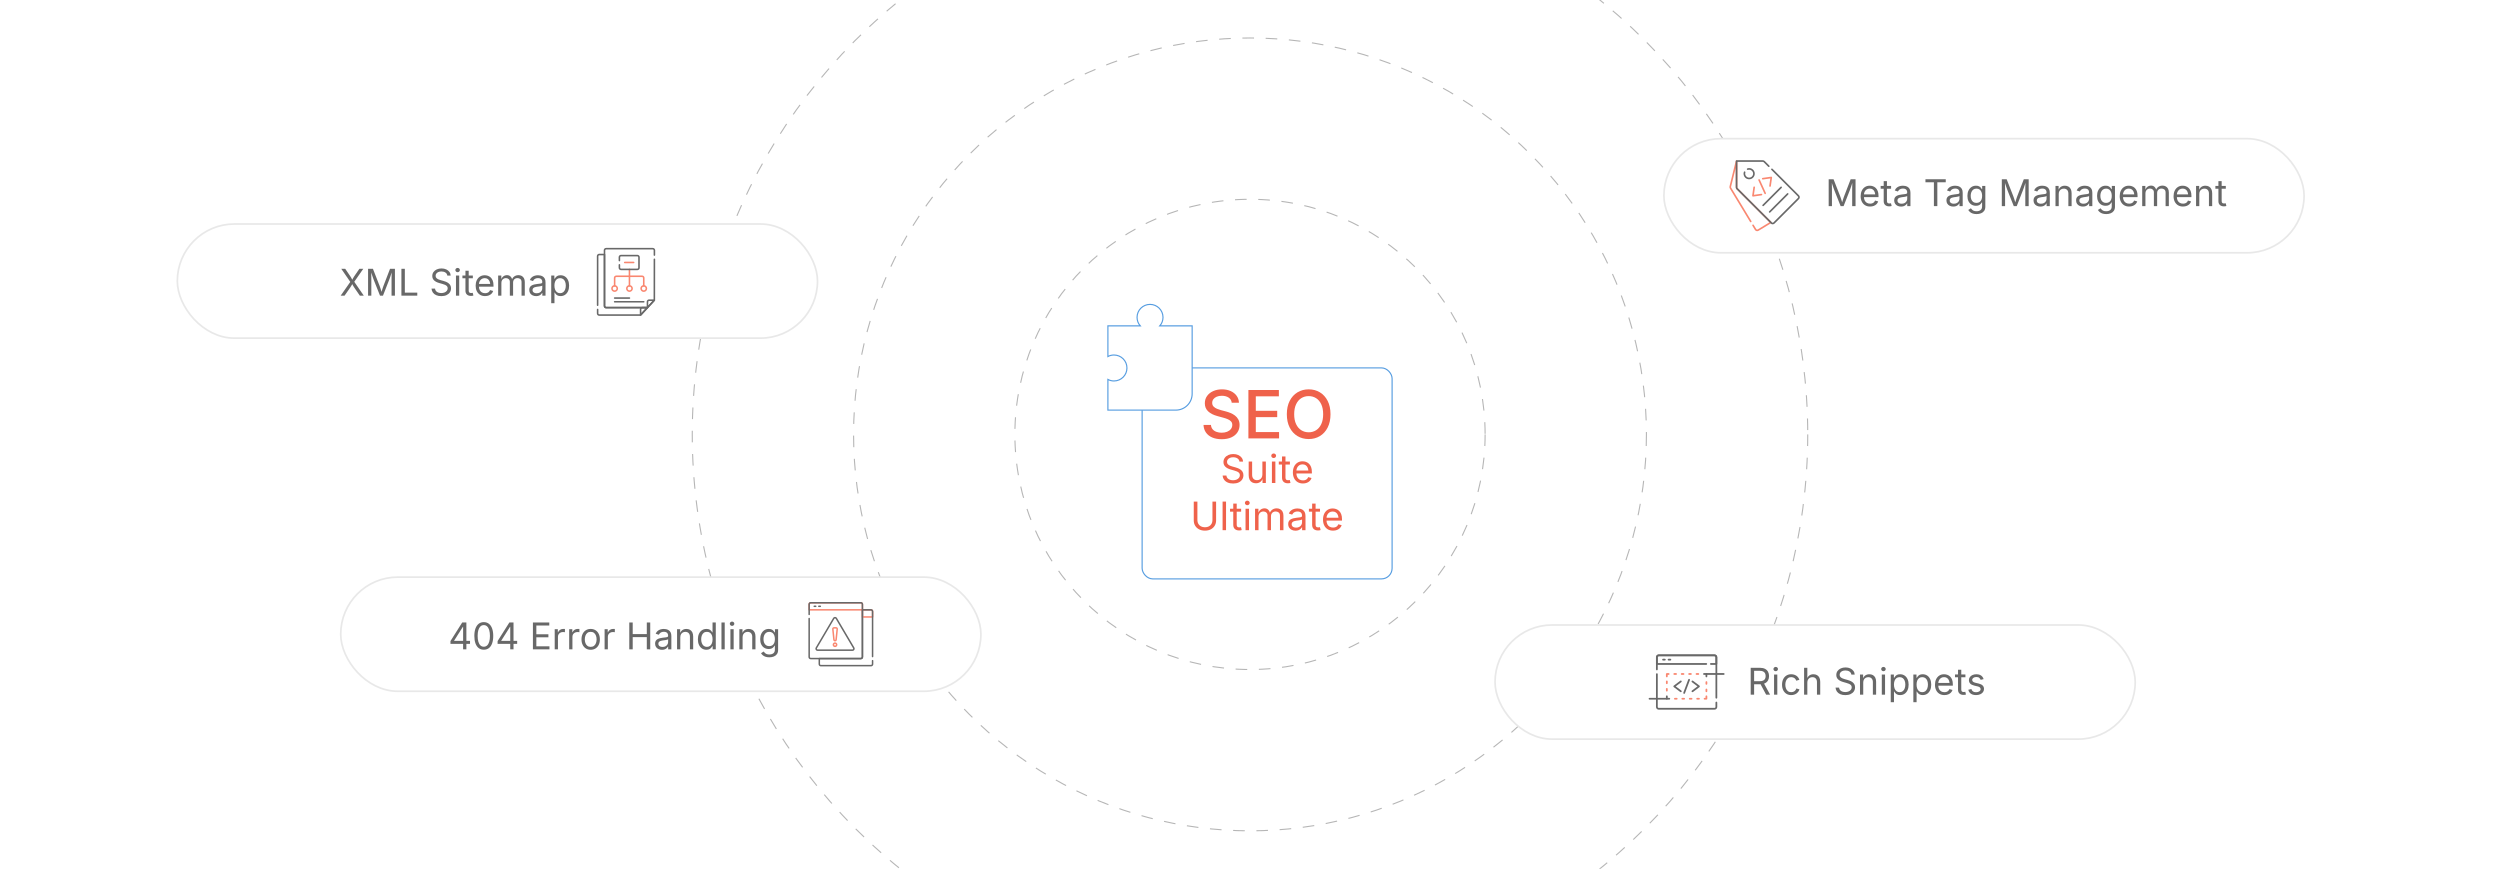 <?xml version="1.0" encoding="UTF-8"?><svg id="_01-What-is-SEO-Suite-Ultimate-Magento-Extension" xmlns="http://www.w3.org/2000/svg" xmlns:xlink="http://www.w3.org/1999/xlink" viewBox="0 0 860 298.867"><defs><filter id="drop-shadow-1" filterUnits="userSpaceOnUse"><feOffset dx="0" dy="3.96"/><feGaussianBlur result="blur" stdDeviation="3.168"/><feFlood flood-color="#559ce0" flood-opacity=".21"/><feComposite in2="blur" operator="in"/><feComposite in="SourceGraphic"/></filter><filter id="drop-shadow-2" filterUnits="userSpaceOnUse"><feOffset dx="0" dy="1.029"/><feGaussianBlur result="blur-2" stdDeviation=".823"/><feFlood flood-color="#333" flood-opacity=".09"/><feComposite in2="blur-2" operator="in"/><feComposite in="SourceGraphic"/></filter><clipPath id="clippath"><rect width="860" height="298.867" fill="none" stroke-width="0"/></clipPath><filter id="drop-shadow-3" filterUnits="userSpaceOnUse"><feOffset dx="0" dy="2.75"/><feGaussianBlur result="blur-3" stdDeviation="2.2"/><feFlood flood-color="#333" flood-opacity=".09"/><feComposite in2="blur-3" operator="in"/><feComposite in="SourceGraphic"/></filter><filter id="drop-shadow-4" filterUnits="userSpaceOnUse"><feOffset dx="0" dy="5.917"/><feGaussianBlur result="blur-4" stdDeviation="4.733"/><feFlood flood-color="#333" flood-opacity=".09"/><feComposite in2="blur-4" operator="in"/><feComposite in="SourceGraphic"/></filter><filter id="drop-shadow-5" filterUnits="userSpaceOnUse"><feOffset dx="0" dy="2.75"/><feGaussianBlur result="blur-5" stdDeviation="2.2"/><feFlood flood-color="#333" flood-opacity=".09"/><feComposite in2="blur-5" operator="in"/><feComposite in="SourceGraphic"/></filter><filter id="drop-shadow-6" filterUnits="userSpaceOnUse"><feOffset dx="0" dy="5.917"/><feGaussianBlur result="blur-6" stdDeviation="4.733"/><feFlood flood-color="#333" flood-opacity=".09"/><feComposite in2="blur-6" operator="in"/><feComposite in="SourceGraphic"/></filter></defs><rect x="392.89" y="122.593" width="85.993" height="72.591" rx="3.669" ry="3.669" fill="#fff" filter="url(#drop-shadow-1)" stroke="#559ce0" stroke-miterlimit="10" stroke-width=".396"/><path d="M420.251,151.089c-1.245,0-2.325-.197-3.241-.592-.917-.395-1.633-.959-2.151-1.693-.518-.733-.803-1.607-.855-2.621h2.56c.052.604.248,1.103.586,1.498.339.395.781.689,1.325.883.543.194,1.132.291,1.766.291.708,0,1.335-.109,1.883-.33.547-.22.981-.533,1.302-.938.32-.406.48-.877.48-1.414,0-.484-.14-.881-.419-1.19s-.656-.566-1.129-.771c-.473-.205-1.011-.385-1.615-.542l-1.945-.536c-1.363-.365-2.427-.905-3.19-1.621-.764-.715-1.146-1.643-1.146-2.783,0-.961.259-1.801.776-2.52.518-.719,1.222-1.278,2.112-1.676.891-.398,1.895-.598,3.012-.598,1.14,0,2.144.2,3.012.598s1.55.944,2.045,1.637c.495.693.754,1.483.777,2.369h-2.481c-.082-.76-.434-1.348-1.056-1.766-.622-.417-1.406-.626-2.353-.626-.67,0-1.253.104-1.749.313s-.879.498-1.151.866-.408.788-.408,1.257c0,.529.162.956.486,1.28.324.324.719.581,1.185.771s.911.341,1.335.453l1.621.425c.529.134,1.075.315,1.637.542s1.083.521,1.559.883c.477.361.862.809,1.157,1.341s.441,1.175.441,1.928c0,.939-.242,1.777-.726,2.515-.484.737-1.187,1.317-2.107,1.738s-2.032.631-3.336.631Z" fill="#ef624b" stroke-width="0"/><path d="M429.449,150.81v-16.652h10.483v2.19h-7.935v4.962h7.364v2.179h-7.364v5.13h8.002v2.19h-10.551Z" fill="#ef624b" stroke-width="0"/><path d="M450.192,151.034c-1.438,0-2.725-.341-3.861-1.023-1.136-.682-2.03-1.661-2.682-2.939-.652-1.278-.979-2.803-.979-4.577,0-1.781.326-3.31.979-4.588.651-1.278,1.546-2.259,2.682-2.945,1.137-.686,2.424-1.028,3.861-1.028,1.438,0,2.722.343,3.851,1.028s2.019,1.667,2.671,2.945c.651,1.278.978,2.807.978,4.588,0,1.773-.326,3.299-.978,4.577-.652,1.278-1.542,2.257-2.671,2.939-1.129.682-2.412,1.023-3.851,1.023ZM450.192,148.709c.946,0,1.794-.236,2.543-.709s1.341-1.174,1.776-2.102c.437-.927.654-2.062.654-3.403,0-1.356-.218-2.498-.654-3.425-.436-.928-1.027-1.628-1.776-2.102-.749-.473-1.597-.709-2.543-.709-.953,0-1.807.239-2.56.715-.752.477-1.347,1.179-1.782,2.106-.436.928-.653,2.066-.653,3.415,0,1.341.218,2.474.653,3.397s1.03,1.625,1.782,2.101c.753.477,1.606.715,2.56.715Z" fill="#ef624b" stroke-width="0"/><path d="M424.164,166.328c-.709,0-1.324-.115-1.846-.344-.521-.229-.93-.549-1.225-.96s-.462-.892-.502-1.442h1.288c.035.37.161.674.376.914.215.24.492.418.829.535.336.117.696.175,1.08.175.444,0,.844-.073,1.198-.218.354-.146.635-.35.842-.614.207-.264.31-.57.31-.917,0-.317-.089-.575-.267-.772-.178-.198-.415-.361-.71-.489-.295-.127-.619-.24-.971-.336l-1.188-.337c-.792-.225-1.409-.546-1.849-.964-.44-.418-.661-.953-.661-1.604,0-.555.15-1.04.449-1.456.299-.416.704-.739,1.215-.967.51-.229,1.083-.343,1.716-.343.647,0,1.219.114,1.717.343.498.229.89.54,1.179.934.288.394.441.84.458,1.337h-1.228c-.057-.479-.286-.851-.687-1.112-.4-.262-.894-.393-1.479-.393-.422,0-.793.069-1.112.208-.319.139-.567.328-.743.568-.176.24-.264.514-.264.822,0,.343.106.62.32.829.213.209.466.372.759.489.292.117.558.208.795.274l.984.271c.264.071.556.167.875.291.319.124.624.288.915.492s.529.464.716.779c.187.315.281.701.281,1.159,0,.537-.14,1.021-.419,1.453-.279.432-.686.772-1.218,1.023-.532.251-1.177.376-1.934.376Z" fill="#ef624b" stroke-width="0"/><path d="M432.048,166.248c-.498,0-.935-.102-1.311-.307-.377-.205-.669-.514-.878-.928-.209-.414-.314-.931-.314-1.552v-4.688h1.188v4.588c0,.568.149,1.013.45,1.334.299.321.706.482,1.222.482.352,0,.667-.077.947-.231.279-.154.5-.38.663-.677.163-.297.244-.655.244-1.073v-4.423h1.195v7.381h-1.148v-1.789h.158c-.229.691-.554,1.177-.974,1.459-.421.282-.901.422-1.442.422Z" fill="#ef624b" stroke-width="0"/><path d="M438.141,157.566c-.224,0-.418-.077-.581-.231-.162-.154-.244-.339-.244-.554,0-.22.082-.406.244-.558.163-.152.357-.228.581-.228.229,0,.425.076.588.228s.244.338.244.558c0,.215-.081.4-.244.554-.163.154-.358.231-.588.231ZM437.54,166.156v-7.381h1.188v7.381h-1.188Z" fill="#ef624b" stroke-width="0"/><path d="M443.721,158.774v1.017h-3.816v-1.017h3.816ZM441.014,157.018h1.188v7.223c0,.33.067.571.201.723.135.152.357.228.67.228.075,0,.171-.009.287-.026.117-.018.224-.035.32-.053l.245,1.003c-.124.044-.264.077-.42.099-.156.022-.312.033-.465.033-.639,0-1.136-.168-1.492-.505s-.535-.807-.535-1.41v-7.315Z" fill="#ef624b" stroke-width="0"/><path d="M448.21,166.314c-.713,0-1.328-.159-1.846-.476s-.915-.759-1.195-1.327c-.279-.568-.419-1.23-.419-1.987,0-.757.137-1.424.409-2.0.273-.577.659-1.028,1.159-1.354.499-.326,1.084-.488,1.753-.488.392,0,.777.065,1.158.195s.727.339,1.037.627c.31.289.558.668.742,1.139.186.471.277,1.047.277,1.729v.495h-5.73v-1.003h5.09l-.554.37c0-.484-.076-.914-.229-1.291-.151-.376-.377-.671-.677-.885-.299-.213-.671-.32-1.115-.32-.445,0-.825.109-1.143.327-.316.218-.559.502-.727.852-.167.35-.25.725-.25,1.125v.667c0,.546.094,1.009.283,1.39s.455.669.796.865c.341.196.736.294,1.186.294.29,0,.554-.042.792-.125.237-.083.442-.21.614-.379.171-.169.304-.38.396-.631l1.149.317c-.115.37-.309.696-.581.978-.273.282-.611.501-1.014.66-.403.158-.857.238-1.363.238Z" fill="#ef624b" stroke-width="0"/><path d="M414.501,182.54c-.775,0-1.452-.152-2.03-.456s-1.027-.72-1.344-1.248-.475-1.129-.475-1.802v-6.49h1.254v6.391c0,.471.104.89.313,1.258.209.367.507.657.895.868.387.211.85.317,1.387.317s.998-.106,1.383-.317c.385-.211.681-.501.888-.868.207-.368.311-.787.311-1.258v-6.391h1.254v6.49c0,.673-.159,1.274-.476,1.802s-.762.944-1.337,1.248c-.574.304-1.249.456-2.023.456Z" fill="#ef624b" stroke-width="0"/><path d="M421.757,172.544v9.837h-1.188v-9.837h1.188Z" fill="#ef624b" stroke-width="0"/><path d="M426.947,175v1.017h-3.816v-1.017h3.816ZM424.24,173.244h1.188v7.223c0,.33.067.571.201.723s.358.228.67.228c.075,0,.17-.009.287-.026s.223-.035.32-.053l.244,1.003c-.123.044-.263.077-.419.099-.156.022-.311.033-.465.033-.638,0-1.136-.168-1.492-.505s-.535-.807-.535-1.41v-7.315Z" fill="#ef624b" stroke-width="0"/><path d="M429.066,173.792c-.225,0-.418-.077-.581-.231-.163-.154-.244-.339-.244-.554,0-.22.081-.406.244-.558.163-.152.356-.228.581-.228.229,0,.425.076.587.228.163.152.245.338.245.558,0,.215-.082.4-.245.554-.163.154-.359.231-.587.231ZM428.465,182.381v-7.381h1.188v7.381h-1.188Z" fill="#ef624b" stroke-width="0"/><path d="M431.74,182.381v-7.381h1.155l.007,1.65h-.093c.102-.4.261-.731.479-.994.218-.262.473-.458.766-.591.293-.132.598-.198.914-.198.537,0,.972.165,1.304.495.333.33.547.764.645,1.3h-.159c.088-.37.249-.688.482-.957s.516-.476.849-.621c.332-.146.694-.218,1.086-.218.427,0,.816.092,1.168.277.353.185.633.465.842.839s.314.847.314,1.419v4.978h-1.188v-4.945c0-.532-.15-.913-.449-1.142-.3-.229-.647-.343-1.043-.343-.33,0-.615.069-.855.208s-.425.329-.555.571c-.13.242-.194.519-.194.832v4.82h-1.188v-5.064c0-.409-.137-.739-.409-.99-.273-.251-.619-.376-1.037-.376-.286,0-.556.067-.809.201-.253.135-.457.333-.61.598-.154.264-.231.592-.231.984v4.648h-1.188Z" fill="#ef624b" stroke-width="0"/><path d="M445.651,182.553c-.466,0-.89-.088-1.271-.264-.381-.176-.684-.434-.908-.772s-.337-.75-.337-1.235c0-.422.084-.766.251-1.03.168-.264.391-.472.671-.624.279-.152.588-.265.927-.34s.681-.134,1.023-.178c.44-.057.799-.102,1.076-.132s.483-.083.618-.158c.134-.075.201-.203.201-.383v-.04c0-.308-.058-.569-.172-.782s-.286-.377-.515-.492c-.229-.115-.516-.172-.858-.172-.353,0-.654.055-.905.165-.25.11-.454.248-.61.413s-.273.333-.354.505l-1.142-.376c.189-.449.444-.8.766-1.053.321-.253.676-.432,1.063-.538.387-.105.77-.158,1.148-.158.246,0,.527.03.842.089.314.06.618.177.911.354.293.176.534.437.727.782.191.346.287.807.287,1.383v4.866h-1.169v-1.003h-.079c-.084.171-.218.349-.403.531-.185.183-.425.336-.719.459-.295.123-.652.185-1.07.185ZM445.856,181.503c.44,0,.812-.086,1.115-.258.304-.171.535-.395.693-.67.159-.275.238-.562.238-.862v-1.023c-.049.058-.154.109-.317.155-.163.046-.349.087-.558.122-.209.036-.412.065-.607.089-.196.024-.352.043-.466.056-.286.035-.554.096-.802.182-.249.085-.448.211-.598.376s-.225.389-.225.67c0,.255.066.469.198.64.132.172.312.302.541.39.229.088.491.132.786.132Z" fill="#ef624b" stroke-width="0"/><path d="M454.083,175v1.017h-3.816v-1.017h3.816ZM451.376,173.244h1.188v7.223c0,.33.067.571.201.723.135.152.357.228.67.228.075,0,.171-.009.287-.026.117-.018.224-.035.32-.053l.245,1.003c-.124.044-.264.077-.42.099-.156.022-.312.033-.465.033-.639,0-1.136-.168-1.492-.505s-.535-.807-.535-1.41v-7.315Z" fill="#ef624b" stroke-width="0"/><path d="M458.572,182.54c-.713,0-1.328-.159-1.846-.476s-.915-.759-1.195-1.327c-.279-.568-.419-1.23-.419-1.987,0-.757.137-1.424.409-2.0.273-.577.659-1.028,1.159-1.354.499-.326,1.084-.488,1.753-.488.392,0,.777.065,1.158.195s.727.339,1.037.627c.31.289.558.668.742,1.139.186.471.277,1.047.277,1.729v.495h-5.73v-1.003h5.09l-.554.37c0-.484-.076-.914-.229-1.291-.151-.376-.377-.671-.677-.885-.299-.213-.671-.32-1.115-.32-.445,0-.825.109-1.143.327-.316.218-.559.502-.727.852-.167.35-.25.725-.25,1.125v.667c0,.546.094,1.009.283,1.39s.455.669.796.865c.341.196.736.294,1.186.294.29,0,.554-.042.792-.125.237-.083.442-.21.614-.379.171-.169.304-.38.396-.631l1.149.317c-.115.37-.309.696-.581.978-.273.282-.611.501-1.014.66-.403.158-.857.238-1.363.238Z" fill="#ef624b" stroke-width="0"/><path d="M387.67,125.559c0,2.464-1.993,4.464-4.464,4.464-.751,0-1.468-.184-2.089-.526v10.553s23.372,0,23.372,0c3.099,0,5.611-2.512,5.611-5.611v-23.372s-11.126,0-11.126,0c.689-.778,1.099-1.809,1.099-2.921,0-2.464-2-4.464-4.464-4.464s-4.464,2-4.464,4.464c0,1.113.41,2.143,1.099,2.921h-11.126s0,10.553,0,10.553c.621-.341,1.338-.526,2.089-.526,2.471,0,4.464,2,4.464,4.464Z" fill="#fff" filter="url(#drop-shadow-2)" stroke="#559ce0" stroke-miterlimit="10" stroke-width=".396"/><g clip-path="url(#clippath)"><circle cx="430" cy="149.434" r="80.88" fill="none" stroke="#b5b5b5" stroke-dasharray="0 0 4 4" stroke-miterlimit="10" stroke-width=".374"/><circle cx="430" cy="149.434" r="136.371" fill="none" stroke="#b5b5b5" stroke-dasharray="0 0 4 4" stroke-miterlimit="10" stroke-width=".374"/><circle cx="430" cy="149.434" r="191.863" fill="none" stroke="#b5b5b5" stroke-dasharray="0 0 4 4" stroke-miterlimit="10" stroke-width=".374"/></g><g filter="url(#drop-shadow-3)"><rect x="572.383" y="44.949" width="220.226" height="39.263" rx="19.631" ry="19.631" fill="#fff" stroke="#e8e8e8" stroke-miterlimit="10" stroke-width=".592"/><path d="M601.094,55.16c-.15.05-.231.212-.181.362.05.15.212.231.362.181.489-.167,1.031-.04,1.396.326.256.255.4.602.399.963,0,.364-.142.706-.399.963s-.599.399-.963.399c-.361.001-.708-.143-.963-.399-.366-.364-.492-.905-.327-1.394.045-.151-.041-.311-.193-.356-.145-.043-.298.034-.35.175-.233.7-.055,1.459.466,1.979.362.364.854.568,1.367.567.516,0,1.002-.201,1.367-.567.364-.362.568-.854.566-1.367,0-.517-.201-1.002-.566-1.367-.522-.522-1.281-.7-1.983-.465Z" fill="#686868" stroke-width="0"/><path d="M597.767,61.967c-.068-.068-.107-.16-.106-.257v-9.053c-.001-.158-.129-.286-.287-.285-.131.001-.245.09-.276.217l-2.161,8.791c-.06.241-.021.496.108.708l6.958,11.498c.079.137.254.184.391.105.137-.079.184-.254.105-.391-.002-.003-.004-.007-.006-.01l-6.959-11.499c-.05-.082-.065-.181-.042-.275l1.597-6.497v6.69c0,.25.097.485.274.661l11.341,11.344-4.047,2.45c-.172.103-.395.049-.499-.123l-.875-1.445c-.085-.133-.261-.173-.395-.089-.13.082-.171.252-.095.385l.875,1.445c.268.442.843.583,1.285.316l4.359-2.639c.135-.082.178-.258.096-.393-.012-.02-.026-.038-.042-.054l-11.599-11.602Z" fill="#f98770" stroke-width="0"/><path d="M609.741,55.299c-.11-.114-.291-.117-.405-.007-.114.11-.117.291-.007.405.002.002.005.005.007.007l9.123,9.126c.068.068.106.16.106.257,0,.097-.038.188-.106.257l-8.402,8.404c-.137.138-.376.138-.513,0l-11.777-11.78c-.068-.068-.107-.16-.106-.257v-8.767h8.765c.097,0,.188.038.257.106l1.586,1.586c.11.114.291.117.405.007.114-.11.117-.291.007-.405-.002-.002-.005-.005-.007-.007l-1.586-1.586c-.175-.176-.413-.275-.661-.274h-9.051c-.158,0-.286.128-.286.286v9.053c0,.25.097.485.274.661l11.777,11.78c.175.176.413.275.661.274.25,0,.485-.097.661-.274l8.401-8.404c.176-.175.275-.413.274-.661,0-.25-.097-.485-.274-.661l-9.123-9.126Z" fill="#686868" stroke-width="0"/><path d="M605.917,63.896l-2.56.366.366-2.56c.022-.156-.086-.301-.243-.324l-0-0c-.156-.021-.301.087-.324.243l-.42,2.938c-.022.156.087.301.243.324.027.004.054.004.08,0l2.937-.42c.156-.022.265-.167.243-.324l-0-0c-.023-.156-.168-.264-.324-.242ZM609.274,58.02l-2.937.42c-.156.026-.261.174-.235.33.025.151.164.255.316.237l2.56-.366-.366,2.56c-.022.156.086.301.243.324.156.022.301-.086.324-.243l.42-2.938c.013-.089-.017-.179-.081-.243s-.153-.094-.243-.081ZM605.379,59.025c-.067-.143-.238-.204-.381-.137-.14.066-.203.232-.14.374l2.098,4.617c.061.146.229.214.375.153.146-.061.214-.229.153-.375-.002-.005-.004-.01-.007-.015l-2.098-4.617Z" fill="#f98770" stroke-width="0"/><path d="M612.505,61.495l-6.198,6.2c-.115.109-.12.29-.011.405.109.115.29.12.405.011.004-.004.008-.007.011-.011l6.198-6.2c.114-.11.117-.291.007-.405-.11-.114-.291-.117-.405-.007-.002.002-.005.005-.007.007ZM614.758,63.749l-6.198,6.2c-.115.109-.12.29-.011.405.109.115.29.12.405.011.004-.004.008-.007.011-.011l6.198-6.2c.115-.109.12-.29.011-.405s-.29-.12-.405-.011c-.004.004-.008.007-.011.011Z" fill="#686868" stroke-width="0"/><path d="M629.066,68.151v-9.24h1.674l2.276,5.829c.054.136.114.307.183.512s.141.427.218.667c.076.24.149.479.22.716s.132.458.186.66h-.26c.058-.19.122-.402.192-.635.07-.234.144-.472.22-.713s.149-.468.22-.679c.07-.211.133-.387.187-.527l2.245-5.829h1.68v9.24h-1.159v-5.277c0-.19.001-.407.003-.651.002-.244.007-.5.013-.769s.013-.542.019-.818c.006-.277.012-.546.016-.806h.099c-.086.285-.179.576-.275.871-.098.295-.192.581-.285.856s-.181.526-.264.753c-.083.227-.153.416-.211.564l-2.065,5.277h-1.022l-2.097-5.277c-.058-.145-.126-.328-.204-.549-.079-.221-.164-.467-.258-.738-.093-.271-.188-.556-.288-.856-.1-.299-.2-.6-.304-.902h.111c.009.231.016.481.021.75.007.269.012.541.016.815.004.275.009.54.013.794s.006.483.006.685v5.277h-1.122Z" fill="#686868" stroke-width="0"/><path d="M643.316,68.3c-.67,0-1.248-.149-1.733-.447-.486-.297-.86-.713-1.122-1.246-.263-.533-.395-1.156-.395-1.867s.129-1.337.385-1.879c.257-.542.619-.965,1.089-1.271.469-.306,1.018-.458,1.646-.458.368,0,.731.061,1.089.183.357.122.682.318.974.589.291.271.523.627.697,1.07s.261.984.261,1.625v.465h-5.383v-.942h4.781l-.521.347c0-.455-.071-.859-.215-1.212-.143-.354-.354-.63-.635-.831-.281-.201-.631-.301-1.049-.301-.417,0-.774.102-1.072.307s-.525.471-.683.8c-.157.329-.235.681-.235,1.057v.626c0,.513.089.948.267,1.305s.427.628.747.812c.32.184.691.276,1.113.276.273,0,.521-.04.744-.118.224-.079.416-.198.577-.357s.285-.356.372-.592l1.079.298c-.108.347-.29.653-.546.918-.257.265-.574.471-.952.62-.378.148-.805.223-1.28.223Z" fill="#686868" stroke-width="0"/><path d="M650.534,61.218v.955h-3.584v-.955h3.584ZM647.992,59.569h1.116v6.784c0,.31.062.537.188.679.127.143.336.214.63.214.07,0,.16-.008.27-.025s.21-.033.301-.05l.229.943c-.115.041-.247.072-.394.093-.146.021-.293.031-.438.031-.6,0-1.066-.158-1.401-.475-.335-.316-.502-.757-.502-1.324v-6.871Z" fill="#686868" stroke-width="0"/><path d="M653.964,68.312c-.438,0-.836-.083-1.194-.248-.357-.165-.642-.407-.853-.726s-.316-.705-.316-1.16c0-.396.079-.719.236-.967s.366-.443.629-.586.553-.249.871-.319.64-.126.962-.167c.413-.054.75-.095,1.011-.124.26-.029.453-.079.58-.149.126-.07.188-.19.188-.359v-.037c0-.29-.054-.535-.161-.735-.107-.201-.269-.354-.483-.462-.215-.107-.484-.161-.807-.161-.33,0-.613.052-.85.155-.235.103-.427.232-.573.387-.146.155-.258.313-.332.475l-1.072-.354c.178-.421.417-.751.719-.989.302-.237.635-.406.999-.505.363-.099.723-.148,1.079-.148.231,0,.494.028.79.083s.581.167.855.332c.275.165.503.41.683.734.18.325.27.758.27,1.299v4.57h-1.098v-.942h-.074c-.078.161-.205.328-.378.499-.174.171-.399.315-.676.431-.277.116-.612.173-1.005.173ZM654.156,67.327c.413,0,.763-.081,1.048-.242.285-.162.502-.371.651-.629.148-.258.223-.528.223-.81v-.961c-.045.054-.145.102-.298.146-.152.043-.327.082-.523.115s-.387.061-.57.084c-.185.022-.33.04-.438.053-.269.033-.52.09-.754.17-.233.081-.42.198-.561.354-.141.155-.211.365-.211.629,0,.24.062.44.186.602.124.161.294.283.509.366s.461.124.738.124Z" fill="#686868" stroke-width="0"/><path d="M662.354,59.954v-1.042h6.982v1.042h-2.896v8.198h-1.179v-8.198h-2.908Z" fill="#686868" stroke-width="0"/><path d="M671.936,68.312c-.438,0-.836-.083-1.194-.248-.357-.165-.642-.407-.853-.726s-.316-.705-.316-1.16c0-.396.079-.719.236-.967s.366-.443.629-.586.553-.249.871-.319.64-.126.962-.167c.413-.054.75-.095,1.011-.124.26-.029.453-.079.58-.149.126-.07.188-.19.188-.359v-.037c0-.29-.054-.535-.161-.735-.107-.201-.269-.354-.483-.462-.215-.107-.484-.161-.807-.161-.33,0-.613.052-.85.155-.235.103-.427.232-.573.387-.146.155-.258.313-.332.475l-1.072-.354c.178-.421.417-.751.719-.989.302-.237.635-.406.999-.505.363-.099.723-.148,1.079-.148.231,0,.494.028.79.083s.581.167.855.332c.275.165.503.41.683.734.18.325.27.758.27,1.299v4.57h-1.098v-.942h-.074c-.078.161-.205.328-.378.499-.174.171-.399.315-.676.431-.277.116-.612.173-1.005.173ZM672.128,67.327c.413,0,.763-.081,1.048-.242.285-.162.502-.371.651-.629.148-.258.223-.528.223-.81v-.961c-.045.054-.145.102-.298.146-.152.043-.327.082-.523.115s-.387.061-.57.084c-.185.022-.33.04-.438.053-.269.033-.52.09-.754.17-.233.081-.42.198-.561.354-.141.155-.211.365-.211.629,0,.24.062.44.186.602.124.161.294.283.509.366s.461.124.738.124Z" fill="#686868" stroke-width="0"/><path d="M679.935,70.892c-.513,0-.956-.065-1.33-.195-.374-.13-.686-.303-.934-.518s-.444-.449-.589-.701l.905-.583c.1.132.222.279.369.44.146.161.345.298.595.412s.578.17.983.17c.554,0,1.01-.132,1.367-.396.357-.265.536-.682.536-1.253v-1.389h-.105c-.078.132-.188.289-.331.471-.143.182-.348.342-.614.48s-.623.208-1.069.208c-.555,0-1.053-.131-1.495-.394s-.791-.646-1.048-1.15c-.256-.504-.385-1.118-.385-1.842,0-.715.126-1.336.379-1.863.252-.527.601-.936,1.045-1.225.444-.29.954-.434,1.528-.434.446,0,.803.073,1.069.22.267.147.473.315.617.506.145.19.257.347.335.471h.105v-1.11h1.085v7.113c0,.595-.134,1.082-.402,1.46-.27.378-.632.656-1.089.834s-.966.267-1.528.267ZM679.903,67.047c.422,0,.777-.096,1.066-.288.29-.192.509-.469.657-.831.149-.362.224-.795.224-1.299,0-.492-.073-.925-.22-1.299-.147-.374-.365-.667-.654-.881-.29-.213-.647-.319-1.073-.319-.438,0-.804.113-1.098.338-.293.226-.514.526-.66.902-.146.376-.221.796-.221,1.259,0,.476.075.896.224,1.259s.37.648.663.853c.294.205.658.307,1.092.307Z" fill="#686868" stroke-width="0"/><path d="M688.622,68.151v-9.24h1.674l2.276,5.829c.054.136.114.307.183.512s.141.427.218.667c.076.24.149.479.22.716s.132.458.186.66h-.26c.058-.19.122-.402.192-.635.07-.234.144-.472.22-.713s.149-.468.22-.679c.07-.211.133-.387.187-.527l2.245-5.829h1.68v9.24h-1.159v-5.277c0-.19.001-.407.003-.651.002-.244.007-.5.013-.769s.013-.542.019-.818c.006-.277.012-.546.016-.806h.099c-.086.285-.179.576-.275.871-.098.295-.192.581-.285.856s-.181.526-.264.753c-.083.227-.153.416-.211.564l-2.065,5.277h-1.022l-2.097-5.277c-.058-.145-.126-.328-.204-.549-.079-.221-.164-.467-.258-.738-.093-.271-.188-.556-.288-.856-.1-.299-.2-.6-.304-.902h.111c.009.231.016.481.021.75.007.269.012.541.016.815.004.275.009.54.013.794s.006.483.006.685v5.277h-1.122Z" fill="#686868" stroke-width="0"/><path d="M701.899,68.312c-.438,0-.836-.083-1.194-.248-.357-.165-.642-.407-.853-.726s-.316-.705-.316-1.16c0-.396.079-.719.236-.967s.366-.443.629-.586.553-.249.871-.319.64-.126.962-.167c.413-.054.75-.095,1.011-.124.26-.029.453-.079.58-.149.126-.07.188-.19.188-.359v-.037c0-.29-.054-.535-.161-.735-.107-.201-.269-.354-.483-.462-.215-.107-.484-.161-.807-.161-.33,0-.613.052-.85.155-.235.103-.427.232-.573.387-.146.155-.258.313-.332.475l-1.072-.354c.178-.421.417-.751.719-.989.302-.237.635-.406.999-.505.363-.099.723-.148,1.079-.148.231,0,.494.028.79.083s.581.167.855.332c.275.165.503.41.683.734.18.325.27.758.27,1.299v4.57h-1.098v-.942h-.074c-.078.161-.205.328-.378.499-.174.171-.399.315-.676.431-.277.116-.612.173-1.005.173ZM702.092,67.327c.413,0,.763-.081,1.048-.242.285-.162.502-.371.651-.629.148-.258.223-.528.223-.81v-.961c-.045.054-.145.102-.298.146-.152.043-.327.082-.523.115s-.387.061-.57.084c-.185.022-.33.04-.438.053-.269.033-.52.09-.754.17-.233.081-.42.198-.561.354-.141.155-.211.365-.211.629,0,.24.062.44.186.602.124.161.294.283.509.366s.461.124.738.124Z" fill="#686868" stroke-width="0"/><path d="M708.205,63.997v4.155h-1.116v-6.933h1.073l.006,1.681h-.155c.211-.641.512-1.095.902-1.364.391-.269.849-.403,1.374-.403.467,0,.876.096,1.228.288s.625.482.822.868c.196.387.294.874.294,1.46v4.403h-1.116v-4.31c0-.534-.14-.951-.418-1.253-.279-.302-.661-.453-1.145-.453-.331,0-.629.072-.893.217-.265.145-.474.355-.627.632-.152.277-.229.614-.229,1.011Z" fill="#686868" stroke-width="0"/><path d="M716.534,68.312c-.438,0-.836-.083-1.194-.248-.357-.165-.642-.407-.853-.726s-.316-.705-.316-1.16c0-.396.079-.719.236-.967s.366-.443.629-.586.553-.249.871-.319.64-.126.962-.167c.413-.054.75-.095,1.011-.124.26-.029.453-.079.58-.149.126-.07.188-.19.188-.359v-.037c0-.29-.054-.535-.161-.735-.107-.201-.269-.354-.483-.462-.215-.107-.484-.161-.807-.161-.33,0-.613.052-.85.155-.235.103-.427.232-.573.387-.146.155-.258.313-.332.475l-1.072-.354c.178-.421.417-.751.719-.989.302-.237.635-.406.999-.505.363-.099.723-.148,1.079-.148.231,0,.494.028.79.083s.581.167.855.332c.275.165.503.41.683.734.18.325.27.758.27,1.299v4.57h-1.098v-.942h-.074c-.078.161-.205.328-.378.499-.174.171-.399.315-.676.431-.277.116-.612.173-1.005.173ZM716.727,67.327c.413,0,.763-.081,1.048-.242.285-.162.502-.371.651-.629.148-.258.223-.528.223-.81v-.961c-.045.054-.145.102-.298.146-.152.043-.327.082-.523.115s-.387.061-.57.084c-.185.022-.33.04-.438.053-.269.033-.52.09-.754.17-.233.081-.42.198-.561.354-.141.155-.211.365-.211.629,0,.24.062.44.186.602.124.161.294.283.509.366s.461.124.738.124Z" fill="#686868" stroke-width="0"/><path d="M724.533,70.892c-.513,0-.956-.065-1.33-.195-.374-.13-.686-.303-.934-.518s-.444-.449-.589-.701l.905-.583c.1.132.222.279.369.44.146.161.345.298.595.412s.578.17.983.17c.554,0,1.01-.132,1.367-.396.357-.265.536-.682.536-1.253v-1.389h-.105c-.078.132-.188.289-.331.471-.143.182-.348.342-.614.48s-.623.208-1.069.208c-.555,0-1.053-.131-1.495-.394s-.791-.646-1.048-1.15c-.256-.504-.385-1.118-.385-1.842,0-.715.126-1.336.379-1.863.252-.527.601-.936,1.045-1.225.444-.29.954-.434,1.528-.434.446,0,.803.073,1.069.22.267.147.473.315.617.506.145.19.257.347.335.471h.105v-1.11h1.085v7.113c0,.595-.134,1.082-.402,1.46-.27.378-.632.656-1.089.834s-.966.267-1.528.267ZM724.502,67.047c.422,0,.777-.096,1.066-.288.29-.192.509-.469.657-.831.149-.362.224-.795.224-1.299,0-.492-.073-.925-.22-1.299-.147-.374-.365-.667-.654-.881-.29-.213-.647-.319-1.073-.319-.438,0-.804.113-1.098.338-.293.226-.514.526-.66.902-.146.376-.221.796-.221,1.259,0,.476.075.896.224,1.259s.37.648.663.853c.294.205.658.307,1.092.307Z" fill="#686868" stroke-width="0"/><path d="M732.428,68.3c-.67,0-1.248-.149-1.733-.447-.486-.297-.86-.713-1.122-1.246-.263-.533-.395-1.156-.395-1.867s.129-1.337.385-1.879c.257-.542.619-.965,1.089-1.271.469-.306,1.018-.458,1.646-.458.368,0,.731.061,1.089.183.357.122.682.318.974.589.291.271.523.627.697,1.07s.261.984.261,1.625v.465h-5.383v-.942h4.781l-.521.347c0-.455-.071-.859-.215-1.212-.143-.354-.354-.63-.635-.831-.281-.201-.631-.301-1.049-.301-.417,0-.774.102-1.072.307s-.525.471-.683.8c-.157.329-.235.681-.235,1.057v.626c0,.513.089.948.267,1.305s.427.628.747.812c.32.184.691.276,1.113.276.273,0,.521-.04.744-.118.224-.079.416-.198.577-.357s.285-.356.372-.592l1.079.298c-.108.347-.29.653-.546.918-.257.265-.574.471-.952.62-.378.148-.805.223-1.28.223Z" fill="#686868" stroke-width="0"/><path d="M736.917,68.151v-6.933h1.086l.006,1.55h-.087c.095-.376.245-.687.449-.933.205-.246.444-.431.72-.555.274-.124.562-.186.858-.186.505,0,.913.155,1.226.465.312.31.514.717.604,1.222h-.149c.083-.347.233-.647.453-.899.219-.252.484-.446.797-.583.312-.137.652-.205,1.02-.205.401,0,.768.087,1.098.261.331.173.595.436.791.788.196.351.295.796.295,1.333v4.676h-1.116v-4.645c0-.5-.141-.858-.422-1.073-.281-.215-.608-.323-.98-.323-.31,0-.577.065-.803.195-.226.13-.398.309-.521.537s-.184.488-.184.781v4.527h-1.116v-4.756c0-.384-.128-.694-.384-.93-.257-.235-.581-.354-.974-.354-.269,0-.522.063-.76.189-.238.126-.429.313-.573.561-.146.248-.218.556-.218.924v4.366h-1.116Z" fill="#686868" stroke-width="0"/><path d="M750.957,68.3c-.67,0-1.248-.149-1.733-.447-.486-.297-.86-.713-1.122-1.246-.263-.533-.395-1.156-.395-1.867s.129-1.337.385-1.879c.257-.542.619-.965,1.089-1.271.469-.306,1.018-.458,1.646-.458.368,0,.731.061,1.089.183.357.122.682.318.974.589.291.271.523.627.697,1.07s.261.984.261,1.625v.465h-5.383v-.942h4.781l-.521.347c0-.455-.071-.859-.215-1.212-.143-.354-.354-.63-.635-.831-.281-.201-.631-.301-1.049-.301-.417,0-.774.102-1.072.307s-.525.471-.683.8c-.157.329-.235.681-.235,1.057v.626c0,.513.089.948.267,1.305s.427.628.747.812c.32.184.691.276,1.113.276.273,0,.521-.04.744-.118.224-.079.416-.198.577-.357s.285-.356.372-.592l1.079.298c-.108.347-.29.653-.546.918-.257.265-.574.471-.952.62-.378.148-.805.223-1.28.223Z" fill="#686868" stroke-width="0"/><path d="M756.562,63.997v4.155h-1.116v-6.933h1.073l.006,1.681h-.155c.211-.641.512-1.095.902-1.364.391-.269.849-.403,1.374-.403.467,0,.876.096,1.228.288s.625.482.822.868c.196.387.294.874.294,1.46v4.403h-1.116v-4.31c0-.534-.14-.951-.418-1.253-.279-.302-.661-.453-1.145-.453-.331,0-.629.072-.893.217-.265.145-.474.355-.627.632-.152.277-.229.614-.229,1.011Z" fill="#686868" stroke-width="0"/><path d="M765.678,61.218v.955h-3.584v-.955h3.584ZM763.136,59.569h1.116v6.784c0,.31.062.537.188.679.127.143.336.214.63.214.07,0,.16-.008.27-.025s.21-.033.301-.05l.229.943c-.115.041-.247.072-.394.093-.146.021-.293.031-.438.031-.6,0-1.066-.158-1.401-.475-.335-.316-.502-.757-.502-1.324v-6.871Z" fill="#686868" stroke-width="0"/></g><g filter="url(#drop-shadow-4)"><rect x="61.001" y="71.143" width="220.226" height="39.263" rx="19.631" ry="19.631" fill="#fff" stroke="#e8e8e8" stroke-miterlimit="10" stroke-width=".592"/><path d="M217.991,84.104h-3.097c-.151,0-.273.123-.273.274s.122.274.273.274h3.097c.151,0,.273-.123.273-.274s-.122-.274-.273-.274ZM216.534,86.478c-.151,0-.273.123-.273.274v5.661c0,.151.122.274.273.274s.273-.123.273-.274v-5.661c0-.151-.122-.274-.273-.274Z" fill="#f98770" stroke-width="0"/><path d="M220.906,88.852h-8.927c-.453.001-.82.369-.82.822v2.739c-.006.151.112.278.263.283.151.006.278-.112.283-.263 0-.007 0-.013,0-.02v-2.739c0-.151.122-.274.273-.274h8.927c.151 0.0.273.123.273.274v2.739c0,.151.122.274.273.274s.273-.123.273-.274v-2.739c0-.453-.366-.821-.82-.822Z" fill="#f98770" stroke-width="0"/><path d="M211.432,92.139c-.653,0-1.184.532-1.184,1.187s.531,1.187,1.184,1.187,1.184-.532,1.184-1.187-.531-1.187-1.184-1.187ZM211.432,93.965c-.353,0-.639-.286-.639-.639s.286-.639.639-.639.639.286.639.639-.286.639-.639.639ZM216.534,92.139c-.653,0-1.184.532-1.184,1.187s.531,1.187,1.184,1.187,1.184-.532,1.184-1.187-.531-1.187-1.184-1.187ZM216.534,93.965c-.353,0-.639-.286-.639-.639s.286-.639.639-.639.639.286.639.639-.286.639-.639.639ZM221.452,92.139c-.653,0-1.184.532-1.184,1.187s.531,1.187,1.184,1.187,1.184-.532,1.184-1.187-.531-1.187-1.184-1.187ZM221.452,93.965c-.353,0-.639-.286-.639-.639s.286-.639.639-.639.639.286.639.639-.286.639-.639.639Z" fill="#f98770" stroke-width="0"/><path d="M224.573,79.356h-16.079c-.453.001-.82.369-.82.822v19.174c0,.453.368.822.82.822h14.234c.076,0,.149-.032.2-.087l2.368-2.557c.047-.051.073-.117.073-.186l.019-14.063c0-.073-.029-.142-.08-.194-.058-.058-.13-.089-.227-.078-.151.012-.263.145-.25.295.002.019.005.039.011.057l-.019,13.875-2.215,2.39h-14.115c-.151-0-.273-.123-.273-.274v-19.174c0-.151.122-.274.273-.274h16.079c.151 0.0.273.123.273.274l-.002,1.557c-.048.143.029.298.172.346.021.007.044.012.066.013.01.001.022.002.03.002.072.004.144-.027.196-.078.052-.051.082-.122.082-.195l.002-1.645c0-.453-.368-.822-.82-.822Z" fill="#686868" stroke-width="0"/><path d="M225.096,97.069h-1.822c-.453.001-.82.369-.82.822v2.009c0,.151.122.274.273.274.075,0,.148-.03.2-.087l2.368-2.557c.103-.111.096-.285-.015-.388-.05-.047-.116-.072-.185-.073ZM223.001,99.202v-1.311c0-.151.122-.274.273-.274h1.195l-1.468,1.585Z" fill="#686868" stroke-width="0"/><path d="M222.728,99.626h-14.234c-.151-0-.273-.123-.273-.274v-17.713c0-.151-.122-.274-.273-.274h-1.822c-.453.001-.82.369-.82.822v16.9c0,.151.122.274.273.274s.273-.123.273-.274v-16.9c0-.151.122-.274.273-.274h1.549v17.439c0,.453.368.822.82.822h13.607l-1.861,2.009h-14.114c-.151-0-.273-.123-.273-.274v-1.375c0-.151-.122-.274-.273-.274s-.273.123-.273.274v1.375c0,.453.368.822.82.822h14.234c.076,0,.149-.032.2-.087l2.368-2.557c.103-.111.096-.285-.015-.388-.05-.046-.116-.072-.185-.073Z" fill="#686868" stroke-width="0"/><path d="M222.728,99.626h-1.822c-.453.001-.82.369-.82.822v2.009c0,.151.122.274.273.274.075,0,.148-.03.2-.087l2.368-2.557c.103-.111.096-.285-.015-.388-.05-.047-.116-.072-.185-.073ZM220.633,101.759v-1.311c0-.151.122-.274.273-.274h1.195l-1.468,1.585ZM219.266,81.73h-5.648c-.453.001-.82.369-.82.822v1.175c0,.151.122.274.273.274s.273-.123.273-.274v-1.175c0-.151.122-.274.273-.274h5.648c.151 0.0.273.123.273.274v3.652c0,.151-.122.274-.273.274h-5.647c-.151-0-.273-.123-.273-.274v-1.023c0-.151-.122-.274-.273-.274s-.273.123-.273.274v1.023c0,.453.368.822.82.822h5.648c.453-.001.82-.369.82-.822v-3.652c0-.453-.367-.821-.82-.822ZM216.534,96.339h-5.101c-.151,0-.273.123-.273.274s.122.274.273.274h5.101c.151,0,.273-.123.273-.274s-.122-.274-.273-.274ZM221.452,97.617h-10.02c-.151,0-.273.123-.273.274s.122.274.273.274h10.02c.151,0,.273-.123.273-.274s-.122-.274-.273-.274Z" fill="#686868" stroke-width="0"/><path d="M117.189,95.789l3.615-5.166v.875l-3.411-4.949h1.364l1.333,1.959c.199.29.361.533.487.732.126.198.242.393.348.583.105.19.224.417.356.682h-.205c.132-.261.251-.486.356-.676.105-.19.223-.385.354-.586.13-.2.294-.445.493-.735l1.358-1.959h1.333l-3.404,4.899v-.868l3.578,5.209h-1.358l-1.619-2.344c-.174-.256-.32-.476-.44-.66-.12-.184-.231-.368-.335-.552-.103-.184-.219-.404-.347-.661h.254c-.124.244-.239.458-.344.642-.105.184-.219.37-.341.558-.122.188-.274.413-.456.673l-1.631,2.344h-1.339Z" fill="#686868" stroke-width="0"/><path d="M126.615,95.789v-9.24h1.674l2.276,5.829c.054.136.115.307.183.512.068.205.14.427.217.667s.15.479.22.716.132.458.186.66h-.261c.058-.19.122-.402.192-.635.07-.234.144-.472.22-.713s.15-.468.22-.679c.07-.211.132-.387.186-.527l2.245-5.829h1.681v9.24h-1.16v-5.277c0-.19.001-.407.003-.651.002-.244.006-.5.013-.769s.012-.542.019-.818c.006-.277.011-.546.016-.806h.099c-.087.285-.179.576-.276.871s-.192.581-.285.856c-.093.275-.181.526-.264.753-.083.227-.153.416-.211.564l-2.065,5.277h-1.023l-2.096-5.277c-.058-.145-.126-.328-.205-.549-.079-.221-.165-.467-.257-.738-.093-.271-.189-.556-.289-.856-.099-.299-.201-.6-.304-.902h.111c.008.231.016.481.022.75.006.269.011.541.016.815.004.275.008.54.012.794.004.254.006.483.006.685v5.277h-1.123Z" fill="#686868" stroke-width="0"/><path d="M138.087,95.789v-9.24h1.178v8.198h4.279v1.042h-5.457Z" fill="#686868" stroke-width="0"/><path d="M151.798,95.95c-.666,0-1.243-.107-1.733-.322-.49-.215-.873-.516-1.15-.902-.277-.387-.434-.838-.471-1.355h1.209c.033.347.151.634.354.859.202.226.462.393.778.502.316.109.654.164,1.014.164.417,0,.792-.068,1.125-.205.333-.136.596-.329.791-.577s.292-.535.292-.862c0-.298-.083-.54-.251-.726s-.39-.339-.667-.459c-.277-.12-.581-.225-.911-.316l-1.116-.316c-.744-.211-1.323-.513-1.736-.906-.414-.393-.62-.895-.62-1.507,0-.521.14-.977.421-1.367s.662-.693,1.141-.909c.479-.215,1.017-.322,1.612-.322.608,0,1.145.107,1.612.322.467.215.836.508,1.107.877.271.37.415.789.431,1.256h-1.154c-.054-.451-.269-.799-.645-1.045-.376-.246-.839-.369-1.389-.369-.397,0-.745.065-1.045.195-.3.13-.532.308-.698.533s-.248.482-.248.772c0,.322.1.582.301.778s.438.349.713.459c.275.109.524.195.747.257l.924.254c.248.066.522.157.822.273s.586.27.859.462c.273.192.497.437.673.732s.264.658.264,1.088c0,.504-.131.959-.394,1.364s-.644.726-1.144.961c-.5.236-1.106.354-1.817.354Z" fill="#686868" stroke-width="0"/><path d="M157.416,87.721c-.211,0-.393-.072-.545-.217-.153-.145-.229-.318-.229-.521,0-.207.076-.381.229-.524.153-.143.334-.214.545-.214.215,0,.399.071.552.214.153.143.229.317.229.524,0,.203-.076.376-.229.521-.153.145-.337.217-.552.217ZM156.852,95.789v-6.933h1.116v6.933h-1.116Z" fill="#686868" stroke-width="0"/><path d="M162.657,88.856v.955h-3.584v-.955h3.584ZM160.114,87.207h1.116v6.784c0,.31.063.537.189.679s.336.214.629.214c.07,0,.16-.008.27-.025.11-.017.21-.033.301-.05l.229.943c-.116.041-.247.072-.394.093-.147.021-.292.031-.438.031-.599,0-1.066-.158-1.401-.475-.335-.316-.502-.757-.502-1.324v-6.871Z" fill="#686868" stroke-width="0"/><path d="M166.873,95.938c-.67,0-1.248-.149-1.733-.447-.486-.297-.86-.713-1.123-1.246s-.394-1.156-.394-1.867.128-1.337.384-1.879.619-.965,1.088-1.271c.469-.306,1.018-.458,1.646-.458.368,0,.73.061,1.088.183.357.122.682.318.974.589.292.271.524.627.697,1.07.174.442.261.984.261,1.625v.465h-5.383v-.942h4.781l-.521.347c0-.455-.071-.859-.214-1.212s-.354-.63-.636-.831c-.281-.201-.63-.301-1.048-.301s-.775.102-1.073.307c-.298.205-.525.471-.682.8-.157.329-.236.681-.236,1.057v.626c0,.513.089.948.267,1.305s.427.628.748.812c.32.184.691.276,1.113.276.273,0,.521-.04.744-.118.223-.079.416-.198.577-.357.162-.159.286-.356.372-.592l1.079.298c-.107.347-.29.653-.545.918-.256.265-.574.471-.952.62-.378.148-.805.223-1.28.223Z" fill="#686868" stroke-width="0"/><path d="M171.363,95.789v-6.933h1.085l.006,1.55h-.087c.095-.376.245-.687.45-.933s.444-.431.719-.555.561-.186.859-.186c.504,0,.913.155,1.225.465s.514.717.604,1.222h-.148c.083-.347.233-.647.453-.899.219-.252.484-.446.797-.583.312-.137.652-.205,1.02-.205.401,0,.767.087,1.098.261.331.173.594.436.791.788.196.351.294.796.294,1.333v4.676h-1.116v-4.645c0-.5-.141-.858-.421-1.073-.281-.215-.608-.323-.98-.323-.31,0-.578.065-.803.195-.225.13-.399.309-.521.537-.122.228-.183.488-.183.781v4.527h-1.116v-4.756c0-.384-.128-.694-.385-.93-.256-.235-.581-.354-.973-.354-.269,0-.522.063-.76.189-.238.126-.429.313-.574.561s-.217.556-.217.924v4.366h-1.116Z" fill="#686868" stroke-width="0"/><path d="M184.429,95.95c-.438,0-.836-.083-1.194-.248-.357-.165-.642-.407-.853-.726-.211-.318-.316-.705-.316-1.16,0-.396.079-.719.236-.967.157-.248.367-.443.629-.586.262-.143.553-.249.871-.319s.639-.126.961-.167c.414-.054.75-.095,1.011-.124.26-.029.454-.079.58-.149s.189-.19.189-.359v-.037c0-.29-.054-.535-.161-.735-.107-.201-.269-.354-.483-.462-.215-.107-.484-.161-.806-.161-.331,0-.614.052-.85.155-.236.103-.427.232-.574.387-.147.155-.257.313-.332.475l-1.073-.354c.178-.421.417-.751.72-.989.302-.237.634-.406.998-.505.364-.099.724-.148,1.079-.148.231,0,.495.028.791.083.296.056.581.167.856.332.275.165.502.41.682.734.18.325.27.758.27,1.299v4.57h-1.098v-.942h-.074c-.079.161-.205.328-.378.499-.173.171-.399.315-.676.431s-.612.173-1.004.173ZM184.621,94.964c.414,0,.763-.081,1.048-.242.285-.162.502-.371.651-.629s.223-.528.223-.81v-.961c-.045.054-.145.102-.297.146-.153.043-.328.082-.524.115-.197.033-.387.061-.571.084-.184.022-.33.04-.437.053-.269.033-.52.09-.753.17-.234.081-.421.198-.562.354-.14.155-.21.365-.21.629,0,.24.062.44.186.602.124.161.293.283.508.366s.461.124.738.124Z" fill="#686868" stroke-width="0"/><path d="M189.619,98.381v-9.525h1.079v1.11h.124c.079-.124.188-.28.329-.468.141-.188.343-.356.608-.505s.622-.223,1.073-.223c.579,0,1.088.145,1.529.434.44.289.785.702,1.036,1.237.25.536.375,1.169.375,1.901,0,.736-.124,1.373-.372,1.91-.248.538-.592.953-1.033,1.247-.44.293-.95.44-1.528.44-.438,0-.792-.076-1.061-.227s-.476-.322-.62-.515-.256-.353-.335-.48h-.086v3.665h-1.116ZM192.67,94.939c.434,0,.797-.117,1.088-.35.292-.234.51-.548.657-.943.146-.395.22-.834.22-1.318,0-.479-.072-.912-.217-1.299-.145-.387-.363-.693-.654-.921-.292-.228-.657-.341-1.095-.341-.426,0-.784.108-1.073.323-.29.215-.508.514-.654.896-.147.382-.22.83-.22,1.342,0,.513.075.965.223,1.358.149.393.369.7.661.921s.646.332,1.063.332Z" fill="#686868" stroke-width="0"/></g><g filter="url(#drop-shadow-5)"><rect x="514.29" y="212.247" width="220.226" height="39.263" rx="19.631" ry="19.631" fill="#fff" stroke="#e8e8e8" stroke-miterlimit="10" stroke-width=".592"/><path d="M589.794,222.381h-19.196c-.519.001-.94.422-.941.941v2.327c-0.0.169.137.306.306.307h17.001c.169,0,.307-.137.307-.307s-.137-.307-.307-.307h-16.694v-2.021c0-.181.147-.328.328-.328h19.196c.181,0,.328.147.328.328v2.021h-1.586c-.169,0-.307.137-.307.307s.137.307.307.307h1.892c.169,0,.306-.137.306-.306v-2.328c-0-.519-.421-.941-.941-.941Z" fill="#686868" stroke-width="0"/><path d="M589.794,222.381h-19.196c-.519.001-.94.422-.941.941v4.221c0,.169.137.306.306.306s.306-.137.306-.306v-4.221c0-.181.147-.328.328-.328h19.196c.181,0,.328.147.328.328v13.957c0,.169.137.306.306.306s.306-.137.306-.306v-13.957c-0-.519-.421-.941-.941-.941ZM590.429,238.607c-.169,0-.306.137-.306.306v1.522c0,.181-.147.328-.328.328h-19.196c-.181-0-.328-.147-.328-.328v-11.291c0-.169-.137-.306-.306-.306s-.306.137-.306.306v11.291c.001.519.421.94.941.941h19.196c.519-.001.94-.422.941-.941v-1.522c0-.169-.137-.306-.306-.307v0Z" fill="#686868" stroke-width="0"/><path d="M572.713,223.862h-.634c-.169,0-.307.137-.307.307s.137.307.307.307h.634c.169,0,.307-.137.307-.307s-.137-.307-.307-.307ZM574.617,223.862h-.634c-.169,0-.307.137-.307.307s.137.307.307.307h.634c.169,0,.307-.137.307-.307s-.137-.307-.307-.307Z" fill="#686868" stroke-width="0"/><path d="M574.022,228.796h-.634c-.169,0-.306.137-.306.306v.852c0,.169.137.306.306.306s.306-.137.306-.306v-.545h.328c.169,0,.307-.137.307-.307s-.137-.307-.307-.307ZM576.575,228.796h-.634c-.169,0-.307.137-.307.307s.137.307.307.307h.634c.169,0,.307-.137.307-.307s-.137-.307-.307-.307ZM573.388,231.35c-.169,0-.306.137-.306.306v.635c0,.169.137.306.306.306s.306-.137.306-.306v-.635c0-.169-.137-.306-.306-.307-0,0-0,0-0,0ZM573.388,233.905c-.169,0-.306.137-.306.306v.635c0,.169.137.306.306.306s.306-.137.306-.306v-.635c0-.169-.137-.306-.306-.307h-0ZM587.005,234.121c-.169,0-.306.137-.306.306v.635c0,.169.137.306.306.306s.306-.137.306-.306v-.635c0-.169-.137-.306-.306-.307h-0ZM587.005,231.567c-.169,0-.306.137-.306.306v.635c0,.169.137.306.306.306s.306-.137.306-.306v-.635c0-.169-.137-.306-.306-.307h-0ZM579.129,228.796h-.634c-.169,0-.307.137-.307.307s.137.307.307.307h.634c.169,0,.307-.137.307-.307s-.137-.307-.307-.307ZM581.682,228.796h-.634c-.169,0-.307.137-.307.307s.137.307.307.307h.634c.169,0,.307-.137.307-.307s-.137-.307-.307-.307ZM584.235,228.796h-.634c-.169,0-.307.137-.307.307s.137.307.307.307h.634c.169,0,.307-.137.307-.307s-.137-.307-.307-.307Z" fill="#f98770" stroke-width="0"/><path d="M592.962,228.796h-6.808c-.169,0-.307.137-.307.307s.137.307.307.307h6.808c.169,0,.307-.137.307-.307s-.137-.307-.307-.307Z" fill="#686868" stroke-width="0"/><path d="M587.005,236.459c-.169,0-.306.137-.306.306v.545h-.328c-.169,0-.307.137-.307.307s.137.307.307.307h.634c.169,0,.306-.137.306-.306v-.852c0-.169-.137-.306-.306-.307h-0ZM584.451,237.311h-.634c-.169,0-.307.137-.307.307s.137.307.307.307h.634c.169,0,.307-.137.307-.307s-.137-.307-.307-.307ZM581.898,237.311h-.634c-.169,0-.307.137-.307.307s.137.307.307.307h.634c.169,0,.307-.137.307-.307s-.137-.307-.307-.307ZM579.345,237.311h-.634c-.169,0-.307.137-.307.307s.137.307.307.307h.634c.169,0,.307-.137.307-.307s-.137-.307-.307-.307ZM576.792,237.311h-.634c-.169,0-.307.137-.307.307s.137.307.307.307h.634c.169,0,.307-.137.307-.307s-.137-.307-.307-.307Z" fill="#f98770" stroke-width="0"/><path d="M574.239,237.311h-6.808c-.169,0-.307.137-.307.307s.137.307.307.307h6.808c.169,0,.307-.137.307-.307s-.137-.307-.307-.307Z" fill="#686868" stroke-width="0"/><path d="M573.388,236.459c-.169,0-.306.137-.306.306v.852c0,.169.137.306.306.306s.306-.137.306-.306v-.852c0-.169-.137-.307-.306-.307ZM587.005,228.796c-.169,0-.306.137-.306.306v.852c0,.169.137.306.306.306s.306-.137.306-.306v-.852c0-.169-.137-.306-.306-.307h-0ZM578.456,231.473c-.102-.135-.293-.162-.429-.061l-2.269,1.703c-.135.101-.163.293-.062.429.018.023.038.044.062.062l2.269,1.703c.135.102.327.074.428-.061 0-0.0 0-0.0 0-.001.101-.136.074-.328-.061-.429l-1.943-1.458,1.943-1.458c.135-.102.163-.294.061-.429ZM584.635,233.115l-2.269-1.703c-.14-.096-.331-.061-.427.079-.091.132-.065.311.059.412l1.943,1.458-1.943,1.458c-.131.107-.151.3-.044.432.101.124.28.15.412.059l2.269-1.703c.135-.101.163-.293.062-.429-.018-.023-.038-.044-.062-.062ZM581.155,230.802c-.158-.059-.335.021-.394.179l-1.702,4.541c-.059.159.021.335.179.395.034.013.071.019.107.02.124,0,.241-.076.287-.199l1.702-4.541c.06-.158-.021-.335-.179-.395-0-0-0-0-0-0Z" fill="#686868" stroke-width="0"/><path d="M602.24,236.21v-9.24h3.162c.72,0,1.312.123,1.777.369s.81.584,1.035,1.014c.226.43.338.92.338,1.47s-.112,1.036-.338,1.458c-.226.421-.569.751-1.032.989s-1.055.356-1.773.356h-2.512v-1.048h2.456c.487,0,.879-.071,1.175-.214s.512-.345.648-.608c.136-.262.204-.573.204-.933,0-.368-.068-.687-.204-.958-.137-.271-.354-.481-.651-.633-.298-.15-.692-.226-1.185-.226h-1.923v8.204h-1.178ZM607.549,236.21l-2.232-4.161h1.326l2.271,4.161h-1.364Z" fill="#686868" stroke-width="0"/><path d="M610.841,228.143c-.211,0-.393-.072-.546-.217-.152-.145-.229-.318-.229-.521,0-.207.077-.381.229-.524.153-.143.335-.214.546-.214.215,0,.399.071.552.214.153.143.229.317.229.524,0,.203-.076.376-.229.521-.152.145-.337.217-.552.217ZM610.276,236.21v-6.933h1.116v6.933h-1.116Z" fill="#686868" stroke-width="0"/><path d="M616.175,236.359c-.629,0-1.18-.149-1.653-.447-.474-.297-.842-.715-1.106-1.252s-.397-1.162-.397-1.873c0-.724.133-1.355.397-1.895s.633-.958,1.106-1.256,1.024-.446,1.653-.446c.334,0,.65.043.948.13.298.087.569.212.815.375.246.163.458.364.636.602s.314.507.409.809l-1.072.304c-.05-.178-.127-.341-.229-.49-.104-.149-.229-.278-.376-.388-.146-.109-.314-.194-.505-.254-.19-.06-.399-.09-.626-.09-.464,0-.844.121-1.142.363-.298.242-.519.559-.663.952-.146.393-.218.82-.218,1.284,0,.455.072.877.218,1.268.145.391.365.706.663.946s.678.359,1.142.359c.231,0,.444-.031.639-.093s.366-.15.518-.264c.15-.114.277-.249.381-.406s.18-.329.229-.515l1.066.304c-.091.31-.226.586-.405.828-.181.242-.395.448-.643.62-.248.171-.522.302-.824.391s-.622.133-.961.133Z" fill="#686868" stroke-width="0"/><path d="M621.724,232.056v4.155h-1.116v-9.24h1.116v3.987h-.192c.211-.641.512-1.095.902-1.364.391-.269.849-.403,1.374-.403.467,0,.877.096,1.23.288s.629.482.825.868c.196.387.295.874.295,1.46v4.403h-1.123v-4.31c0-.534-.14-.951-.418-1.253-.279-.302-.661-.453-1.145-.453-.331,0-.629.072-.893.217-.265.145-.474.355-.627.632-.152.277-.229.614-.229,1.011Z" fill="#686868" stroke-width="0"/><path d="M634.784,236.372c-.666,0-1.243-.107-1.733-.322s-.873-.516-1.15-.902c-.276-.387-.434-.838-.471-1.355h1.209c.033.347.15.634.354.859.202.226.462.393.778.502.316.109.654.164,1.014.164.417,0,.793-.068,1.125-.205.333-.136.597-.329.791-.577s.292-.535.292-.862c0-.298-.084-.54-.252-.726-.167-.186-.39-.339-.666-.459-.277-.12-.581-.225-.912-.316l-1.116-.316c-.744-.211-1.322-.513-1.736-.906-.413-.393-.62-.895-.62-1.507,0-.521.141-.977.422-1.367s.661-.693,1.141-.909c.48-.215,1.018-.322,1.612-.322.608,0,1.146.107,1.612.322.468.215.837.508,1.107.877.271.37.414.789.431,1.256h-1.153c-.054-.451-.269-.799-.645-1.045-.376-.246-.84-.369-1.39-.369-.396,0-.745.065-1.045.195-.3.13-.532.308-.697.533s-.248.482-.248.772c0,.322.101.582.301.778s.438.349.713.459c.275.109.524.195.747.257l.925.254c.248.066.521.157.821.273s.586.27.858.462c.273.192.497.437.673.732s.264.658.264,1.088c0,.504-.131.959-.394,1.364s-.644.726-1.145.961c-.5.236-1.105.354-1.816.354Z" fill="#686868" stroke-width="0"/><path d="M640.954,232.056v4.155h-1.116v-6.933h1.073l.006,1.681h-.155c.211-.641.512-1.095.902-1.364.391-.269.849-.403,1.374-.403.467,0,.876.096,1.228.288s.625.482.822.868c.196.387.294.874.294,1.46v4.403h-1.116v-4.31c0-.534-.14-.951-.418-1.253-.279-.302-.661-.453-1.145-.453-.331,0-.629.072-.893.217-.265.145-.474.355-.627.632-.152.277-.229.614-.229,1.011Z" fill="#686868" stroke-width="0"/><path d="M647.905,228.143c-.211,0-.393-.072-.546-.217-.152-.145-.229-.318-.229-.521,0-.207.077-.381.229-.524.153-.143.335-.214.546-.214.215,0,.399.071.552.214.153.143.229.317.229.524,0,.203-.076.376-.229.521-.152.145-.337.217-.552.217ZM647.341,236.21v-6.933h1.116v6.933h-1.116Z" fill="#686868" stroke-width="0"/><path d="M650.417,238.803v-9.525h1.079v1.11h.124c.079-.124.188-.28.329-.468s.343-.356.607-.505.622-.223,1.073-.223c.578,0,1.088.145,1.528.434.44.289.785.702,1.035,1.237.25.536.375,1.169.375,1.901,0,.736-.124,1.373-.372,1.91-.248.538-.592.953-1.032,1.247s-.949.44-1.528.44c-.438,0-.792-.076-1.061-.227s-.476-.322-.62-.515-.256-.353-.335-.48h-.087v3.665h-1.116ZM653.468,235.361c.435,0,.797-.117,1.089-.35.291-.234.511-.548.657-.943.146-.395.22-.834.22-1.318,0-.479-.072-.912-.217-1.299s-.362-.693-.654-.921c-.291-.228-.656-.341-1.095-.341-.426,0-.783.108-1.072.323s-.508.514-.654.896-.22.83-.22,1.342c0,.513.074.965.223,1.358.149.393.369.7.66.921.292.221.646.332,1.063.332Z" fill="#686868" stroke-width="0"/><path d="M658.193,238.803v-9.525h1.079v1.11h.124c.079-.124.188-.28.329-.468s.343-.356.607-.505.622-.223,1.073-.223c.578,0,1.088.145,1.528.434.44.289.785.702,1.035,1.237.25.536.375,1.169.375,1.901,0,.736-.124,1.373-.372,1.91-.248.538-.592.953-1.032,1.247s-.949.44-1.528.44c-.438,0-.792-.076-1.061-.227s-.476-.322-.62-.515-.256-.353-.335-.48h-.087v3.665h-1.116ZM661.244,235.361c.435,0,.797-.117,1.089-.35.291-.234.511-.548.657-.943.146-.395.22-.834.22-1.318,0-.479-.072-.912-.217-1.299s-.362-.693-.654-.921c-.291-.228-.656-.341-1.095-.341-.426,0-.783.108-1.072.323s-.508.514-.654.896-.22.83-.22,1.342c0,.513.074.965.223,1.358.149.393.369.7.66.921.292.221.646.332,1.063.332Z" fill="#686868" stroke-width="0"/><path d="M668.884,236.359c-.67,0-1.248-.149-1.733-.447-.486-.297-.86-.713-1.122-1.246-.263-.533-.395-1.156-.395-1.867s.129-1.337.385-1.879c.257-.542.619-.965,1.089-1.271.469-.306,1.018-.458,1.646-.458.368,0,.731.061,1.089.183.357.122.682.318.974.589.291.271.523.627.697,1.07s.261.984.261,1.625v.465h-5.383v-.942h4.781l-.521.347c0-.455-.071-.859-.215-1.212-.143-.354-.354-.63-.635-.831-.281-.201-.631-.301-1.049-.301-.417,0-.774.102-1.072.307s-.525.471-.683.8c-.157.329-.235.681-.235,1.057v.626c0,.513.089.948.267,1.305s.427.628.747.812c.32.184.691.276,1.113.276.273,0,.521-.04.744-.118.224-.079.416-.198.577-.357s.285-.356.372-.592l1.079.298c-.108.347-.29.653-.546.918-.257.265-.574.471-.952.62-.378.148-.805.223-1.28.223Z" fill="#686868" stroke-width="0"/><path d="M676.102,229.277v.955h-3.584v-.955h3.584ZM673.56,227.628h1.116v6.784c0,.31.062.537.188.679.127.143.336.214.63.214.07,0,.16-.008.27-.025s.21-.033.301-.05l.229.943c-.115.041-.247.072-.394.093-.146.021-.293.031-.438.031-.6,0-1.066-.158-1.401-.475-.335-.316-.502-.757-.502-1.324v-6.871Z" fill="#686868" stroke-width="0"/><path d="M679.761,236.359c-.476,0-.897-.069-1.268-.208-.37-.138-.675-.344-.915-.617-.239-.273-.401-.608-.483-1.005l1.061-.254c.099.38.286.659.561.837.275.178.619.267,1.033.267.483,0,.869-.103,1.156-.31.287-.207.431-.453.431-.738,0-.24-.084-.439-.251-.599-.167-.159-.423-.278-.766-.356l-1.153-.273c-.629-.148-1.096-.379-1.401-.691-.307-.312-.459-.712-.459-1.2,0-.397.111-.748.335-1.051.223-.304.527-.542.914-.713.387-.172.826-.257,1.318-.257.475,0,.879.071,1.212.214s.604.339.812.589c.209.25.364.539.468.865l-1.011.26c-.095-.248-.253-.473-.475-.676-.221-.203-.555-.304-1.001-.304-.413,0-.758.095-1.032.285-.275.19-.413.43-.413.719,0,.256.094.462.279.617.187.155.481.28.887.375l1.048.248c.629.149,1.094.379,1.396.691.302.312.453.706.453,1.182,0,.405-.115.766-.345,1.082-.229.316-.55.565-.961.747s-.888.273-1.43.273Z" fill="#686868" stroke-width="0"/></g><g filter="url(#drop-shadow-6)"><rect x="117.206" y="192.616" width="220.226" height="39.263" rx="19.631" ry="19.631" fill="#fff" stroke="#e8e8e8" stroke-miterlimit="10" stroke-width=".592"/><path d="M296.15,201.166h-17.277c-.434 0-.785.352-.785.785v1.92c0,.145.117.262.262.262h18.324c.145,0,.262-.117.262-.262v-1.92c0-.433-.352-.785-.785-.785ZM296.412,203.609h-17.801v-1.658c0-.144.117-.262.262-.262h17.277c.144,0,.262.117.262.262v1.658ZM287.626,209.804h-.751c-.18,0-.353.077-.474.21s-.179.313-.161.493l.376,3.663c.034.327.306.573.635.573s.601-.246.635-.573l.376-3.663c.036-.351-.219-.664-.57-.7-.022-.002-.043-.003-.065-.003ZM287.364,214.117c-.006.058-.055.103-.114.103s-.108-.044-.114-.103l-.376-3.663c-.003-.032.007-.064.029-.088.022-.024.052-.038.085-.038h.751c.063-0.0.114.051.115.114 0.0.004-0.0.008-.001.013l-.376,3.663ZM287.25,215.042c-.457,0-.828.371-.828.828s.371.828.828.828.828-.371.828-.828-.371-.828-.828-.828ZM287.25,216.174c-.168-0-.304-.136-.304-.304,0-.168.136-.304.304-.304s.304.136.304.304-.137.304-.304.304Z" fill="#f98770" stroke-width="0"/><path d="M296.15,201.166h-17.277c-.434 0-.785.352-.785.785v3.503c0,.145.117.262.262.262s.262-.117.262-.262v-3.503c0-.144.117-.262.262-.262h17.277c.144,0,.262.117.262.262v18.15c0,.144-.117.262-.262.262h-17.277c-.144,0-.262-.117-.262-.262v-13.253c0-.145-.117-.262-.262-.262s-.262.117-.262.262v13.253c0,.433.352.785.785.785h17.277c.433,0,.785-.352.785-.785v-18.15c0-.433-.352-.785-.785-.785Z" fill="#686868" stroke-width="0"/><path d="M280.618,202.387h-.524c-.145,0-.262.117-.262.262s.117.262.262.262h.524c.145,0,.262-.117.262-.262s-.117-.262-.262-.262h0ZM282.189,202.387h-.524c-.145,0-.262.117-.262.262s.117.262.262.262h.524c.145,0,.262-.117.262-.262s-.117-.262-.262-.262ZM287.926,206.684c-.143-.242-.396-.386-.676-.386s-.534.145-.676.386l-5.977,10.138c-.145.242-.147.544-.005.788.138.246.4.398.682.396h11.954c.282.002.543-.15.682-.396.142-.248.14-.543-.005-.788l-5.977-10.138ZM293.454,217.351c-.023.04-.09.132-.227.132h-11.954c-.094.001-.181-.05-.227-.132-.048-.081-.047-.182.002-.263l5.977-10.138c.069-.116.181-.129.225-.129s.157.013.225.129l5.977,10.138c.069.118.024.223.002.263Z" fill="#686868" stroke-width="0"/><path d="M299.641,203.609h-2.967c-.145,0-.262.117-.262.262v2.443c0,.145.117.262.262.262h3.49c.145,0,.262-.117.262-.262v-1.92c0-.433-.352-.785-.785-.785ZM299.902,206.052h-2.967v-1.92h2.705c.144,0,.262.117.262.262v1.658Z" fill="#f98770" stroke-width="0"/><path d="M299.641,203.609h-2.967c-.145,0-.262.117-.262.262v16.23c0,.144-.117.262-.262.262h-14.31c-.145,0-.262.117-.262.262v1.92c0,.433.352.785.785.785h17.277c.433,0,.785-.352.785-.785v-1.197c0-.145-.117-.262-.262-.262s-.262.117-.262.262v1.197c0,.144-.117.262-.262.262h-17.277c-.144,0-.262-.117-.262-.262v-1.658h14.049c.433,0,.785-.352.785-.785v-15.968h2.705c.144,0,.262.117.262.262v15.555c0,.145.117.262.262.262s.262-.117.262-.262v-15.555c0-.433-.352-.785-.785-.785Z" fill="#686868" stroke-width="0"/><path d="M154.958,215.578v-.961l4.043-6.399h.713v1.476h-.478l-3.02,4.775v.074h5.469v1.036h-6.728ZM159.305,217.457v-2.164l.006-.453v-6.623h1.123v9.24h-1.128Z" fill="#686868" stroke-width="0"/><path d="M166.423,217.581c-.686,0-1.271-.186-1.755-.558s-.854-.911-1.11-1.615c-.256-.705-.385-1.56-.385-2.564,0-1.0.129-1.854.388-2.561s.629-1.249,1.113-1.625c.483-.376,1.066-.564,1.749-.564s1.266.188,1.752.564c.486.376.857.917,1.113,1.625.256.707.384,1.561.384,2.561s-.127,1.854-.381,2.561c-.254.707-.623,1.247-1.107,1.619s-1.071.558-1.761.558ZM166.423,216.551c.451,0,.833-.147,1.147-.44.314-.293.554-.716.719-1.268.165-.552.248-1.219.248-2,0-.785-.083-1.456-.248-2.012-.166-.556-.405-.981-.719-1.274-.314-.293-.697-.44-1.147-.44s-.833.147-1.147.443c-.314.295-.554.72-.72,1.274-.165.554-.248,1.224-.248,2.009,0,.781.083,1.448.248,2,.166.552.405.975.72,1.268.314.293.696.44,1.147.44Z" fill="#686868" stroke-width="0"/><path d="M171.173,215.578v-.961l4.043-6.399h.713v1.476h-.478l-3.02,4.775v.074h5.469v1.036h-6.728ZM175.521,217.457v-2.164l.006-.453v-6.623h1.123v9.24h-1.128Z" fill="#686868" stroke-width="0"/><path d="M183.322,217.457v-9.24h5.631v1.042h-4.453v3.014h4.148v1.042h-4.148v3.101h4.508v1.042h-5.687Z" fill="#686868" stroke-width="0"/><path d="M190.819,217.457v-6.933h1.079v1.067h.075c.128-.352.356-.634.685-.847s.7-.319,1.113-.319c.083,0,.181.002.294.006s.204.008.27.012v1.123c-.033-.008-.116-.021-.248-.037s-.272-.025-.421-.025c-.331,0-.627.069-.89.208-.262.139-.468.329-.617.571s-.223.52-.223.834v4.341h-1.116Z" fill="#686868" stroke-width="0"/><path d="M195.798,217.457v-6.933h1.079v1.067h.075c.128-.352.356-.634.685-.847s.7-.319,1.113-.319c.083,0,.181.002.294.006s.204.008.27.012v1.123c-.033-.008-.116-.021-.248-.037s-.272-.025-.421-.025c-.331,0-.627.069-.89.208-.262.139-.468.329-.617.571s-.223.52-.223.834v4.341h-1.116Z" fill="#686868" stroke-width="0"/><path d="M203.19,217.605c-.628,0-1.179-.149-1.652-.447-.474-.297-.843-.715-1.107-1.252-.265-.538-.397-1.162-.397-1.873,0-.724.132-1.355.397-1.895.264-.54.633-.958,1.107-1.256.473-.298,1.024-.446,1.652-.446.632,0,1.187.148,1.662.446.475.298.845.716,1.11,1.256s.397,1.171.397,1.895c0,.711-.132,1.335-.397,1.873s-.635.955-1.11,1.252c-.476.298-1.03.447-1.662.447ZM203.19,216.607c.467,0,.852-.12,1.153-.359s.525-.555.67-.946c.145-.391.217-.813.217-1.268,0-.459-.072-.886-.217-1.281-.145-.395-.368-.713-.67-.955-.302-.242-.686-.363-1.153-.363-.463,0-.843.121-1.141.363-.297.242-.519.559-.664.952-.145.393-.217.82-.217,1.284,0,.455.072.877.217,1.268.145.391.366.706.664.946.298.24.678.359,1.141.359Z" fill="#686868" stroke-width="0"/><path d="M207.984,217.457v-6.933h1.079v1.067h.075c.128-.352.356-.634.685-.847s.7-.319,1.113-.319c.083,0,.181.002.294.006s.204.008.27.012v1.123c-.033-.008-.116-.021-.248-.037s-.272-.025-.421-.025c-.331,0-.627.069-.89.208-.262.139-.468.329-.617.571s-.223.52-.223.834v4.341h-1.116Z" fill="#686868" stroke-width="0"/><path d="M216.473,217.457v-9.24h1.178v3.994h4.849v-3.994h1.178v9.24h-1.178v-4.205h-4.849v4.205h-1.178Z" fill="#686868" stroke-width="0"/><path d="M227.716,217.618c-.438,0-.836-.083-1.194-.248-.357-.165-.642-.407-.853-.726-.211-.318-.316-.705-.316-1.16,0-.396.079-.719.236-.967.157-.248.367-.443.629-.586.262-.143.553-.249.871-.319s.639-.126.961-.167c.414-.054.75-.095,1.011-.124.26-.029.454-.079.58-.149s.189-.19.189-.359v-.037c0-.29-.054-.535-.161-.735-.107-.201-.269-.354-.483-.462-.215-.107-.484-.161-.806-.161-.331,0-.614.052-.85.155-.236.103-.427.232-.574.387-.147.155-.257.313-.332.475l-1.073-.354c.178-.421.417-.751.72-.989.302-.237.634-.406.998-.505.364-.099.724-.148,1.079-.148.231,0,.495.028.791.083.296.056.581.167.856.332.275.165.502.41.682.734.18.325.27.758.27,1.299v4.57h-1.098v-.942h-.074c-.079.161-.205.328-.378.499-.173.171-.399.315-.676.431s-.612.173-1.004.173ZM227.908,216.632c.414,0,.763-.081,1.048-.242.285-.162.502-.371.651-.629s.223-.528.223-.81v-.961c-.045.054-.145.102-.297.146-.153.043-.328.082-.524.115-.197.033-.387.061-.571.084-.184.022-.33.04-.437.053-.269.033-.52.09-.753.17-.234.081-.421.198-.562.354-.14.155-.21.365-.21.629,0,.24.062.44.186.602.124.161.293.283.508.366s.461.124.738.124Z" fill="#686868" stroke-width="0"/><path d="M234.022,213.302v4.155h-1.116v-6.933h1.073l.006,1.681h-.155c.211-.641.512-1.095.902-1.364.391-.269.848-.403,1.374-.403.467,0,.876.096,1.228.288.352.192.625.482.822.868.196.387.294.874.294,1.46v4.403h-1.116v-4.31c0-.534-.139-.951-.418-1.253-.279-.302-.66-.453-1.144-.453-.331,0-.628.072-.893.217-.265.145-.473.355-.626.632-.153.277-.229.614-.229,1.011Z" fill="#686868" stroke-width="0"/><path d="M243.008,217.605c-.575,0-1.083-.147-1.525-.44s-.788-.709-1.036-1.247c-.248-.537-.372-1.174-.372-1.91,0-.732.125-1.365.375-1.901.25-.535.596-.948,1.039-1.237.442-.29.951-.434,1.526-.434.45,0,.808.074,1.073.223.264.149.468.317.611.505s.251.344.325.468h.087v-3.417h1.116v9.24h-1.079v-1.073h-.124c-.074.128-.185.288-.332.48-.147.192-.354.364-.62.515s-.621.227-1.063.227ZM243.175,216.607c.421,0,.777-.11,1.066-.332s.509-.528.657-.921c.149-.393.224-.846.224-1.358,0-.512-.074-.96-.22-1.342-.147-.382-.365-.681-.654-.896-.29-.215-.647-.323-1.073-.323-.438,0-.803.114-1.095.341s-.509.534-.654.921c-.145.387-.217.819-.217,1.299,0,.484.073.923.22,1.318.146.395.367.709.66.943.293.233.655.35,1.085.35Z" fill="#686868" stroke-width="0"/><path d="M249.302,208.217v9.24h-1.116v-9.24h1.116Z" fill="#686868" stroke-width="0"/><path d="M251.826,209.389c-.211,0-.393-.072-.545-.217-.153-.145-.229-.318-.229-.521,0-.207.076-.381.229-.524.153-.143.334-.214.545-.214.215,0,.399.071.552.214.153.143.229.317.229.524,0,.203-.076.376-.229.521-.153.145-.337.217-.552.217ZM251.262,217.457v-6.933h1.116v6.933h-1.116Z" fill="#686868" stroke-width="0"/><path d="M255.454,213.302v4.155h-1.116v-6.933h1.073l.006,1.681h-.155c.211-.641.512-1.095.902-1.364.391-.269.848-.403,1.374-.403.467,0,.876.096,1.228.288.352.192.625.482.822.868.196.387.294.874.294,1.46v4.403h-1.116v-4.31c0-.534-.139-.951-.418-1.253-.279-.302-.66-.453-1.144-.453-.331,0-.628.072-.893.217-.265.145-.473.355-.626.632-.153.277-.229.614-.229,1.011Z" fill="#686868" stroke-width="0"/><path d="M264.65,220.197c-.513,0-.956-.065-1.33-.195-.375-.13-.686-.303-.934-.518s-.444-.449-.589-.701l.905-.583c.099.132.222.279.369.44.146.161.345.298.595.412.25.114.578.17.983.17.554,0,1.01-.132,1.367-.396.357-.265.537-.682.537-1.253v-1.389h-.105c-.079.132-.189.289-.332.471-.143.182-.347.342-.614.48s-.623.208-1.07.208c-.554,0-1.052-.131-1.495-.394s-.792-.646-1.048-1.15-.384-1.118-.384-1.842c0-.715.126-1.336.378-1.863.252-.527.601-.936,1.045-1.225.444-.29.954-.434,1.529-.434.446,0,.803.073,1.07.22.267.147.472.315.617.506.145.19.256.347.335.471h.105v-1.11h1.085v7.113c0,.595-.135,1.082-.403,1.46s-.631.656-1.088.834c-.457.178-.966.267-1.528.267ZM264.619,216.353c.422,0,.777-.096,1.067-.288.289-.192.508-.469.657-.831s.223-.795.223-1.299c0-.492-.073-.925-.22-1.299s-.365-.667-.654-.881c-.289-.213-.647-.319-1.073-.319-.438,0-.804.113-1.098.338-.293.226-.514.526-.66.902-.147.376-.22.796-.22,1.259,0,.476.074.896.223,1.259s.37.648.664.853.657.307,1.091.307Z" fill="#686868" stroke-width="0"/></g></svg>